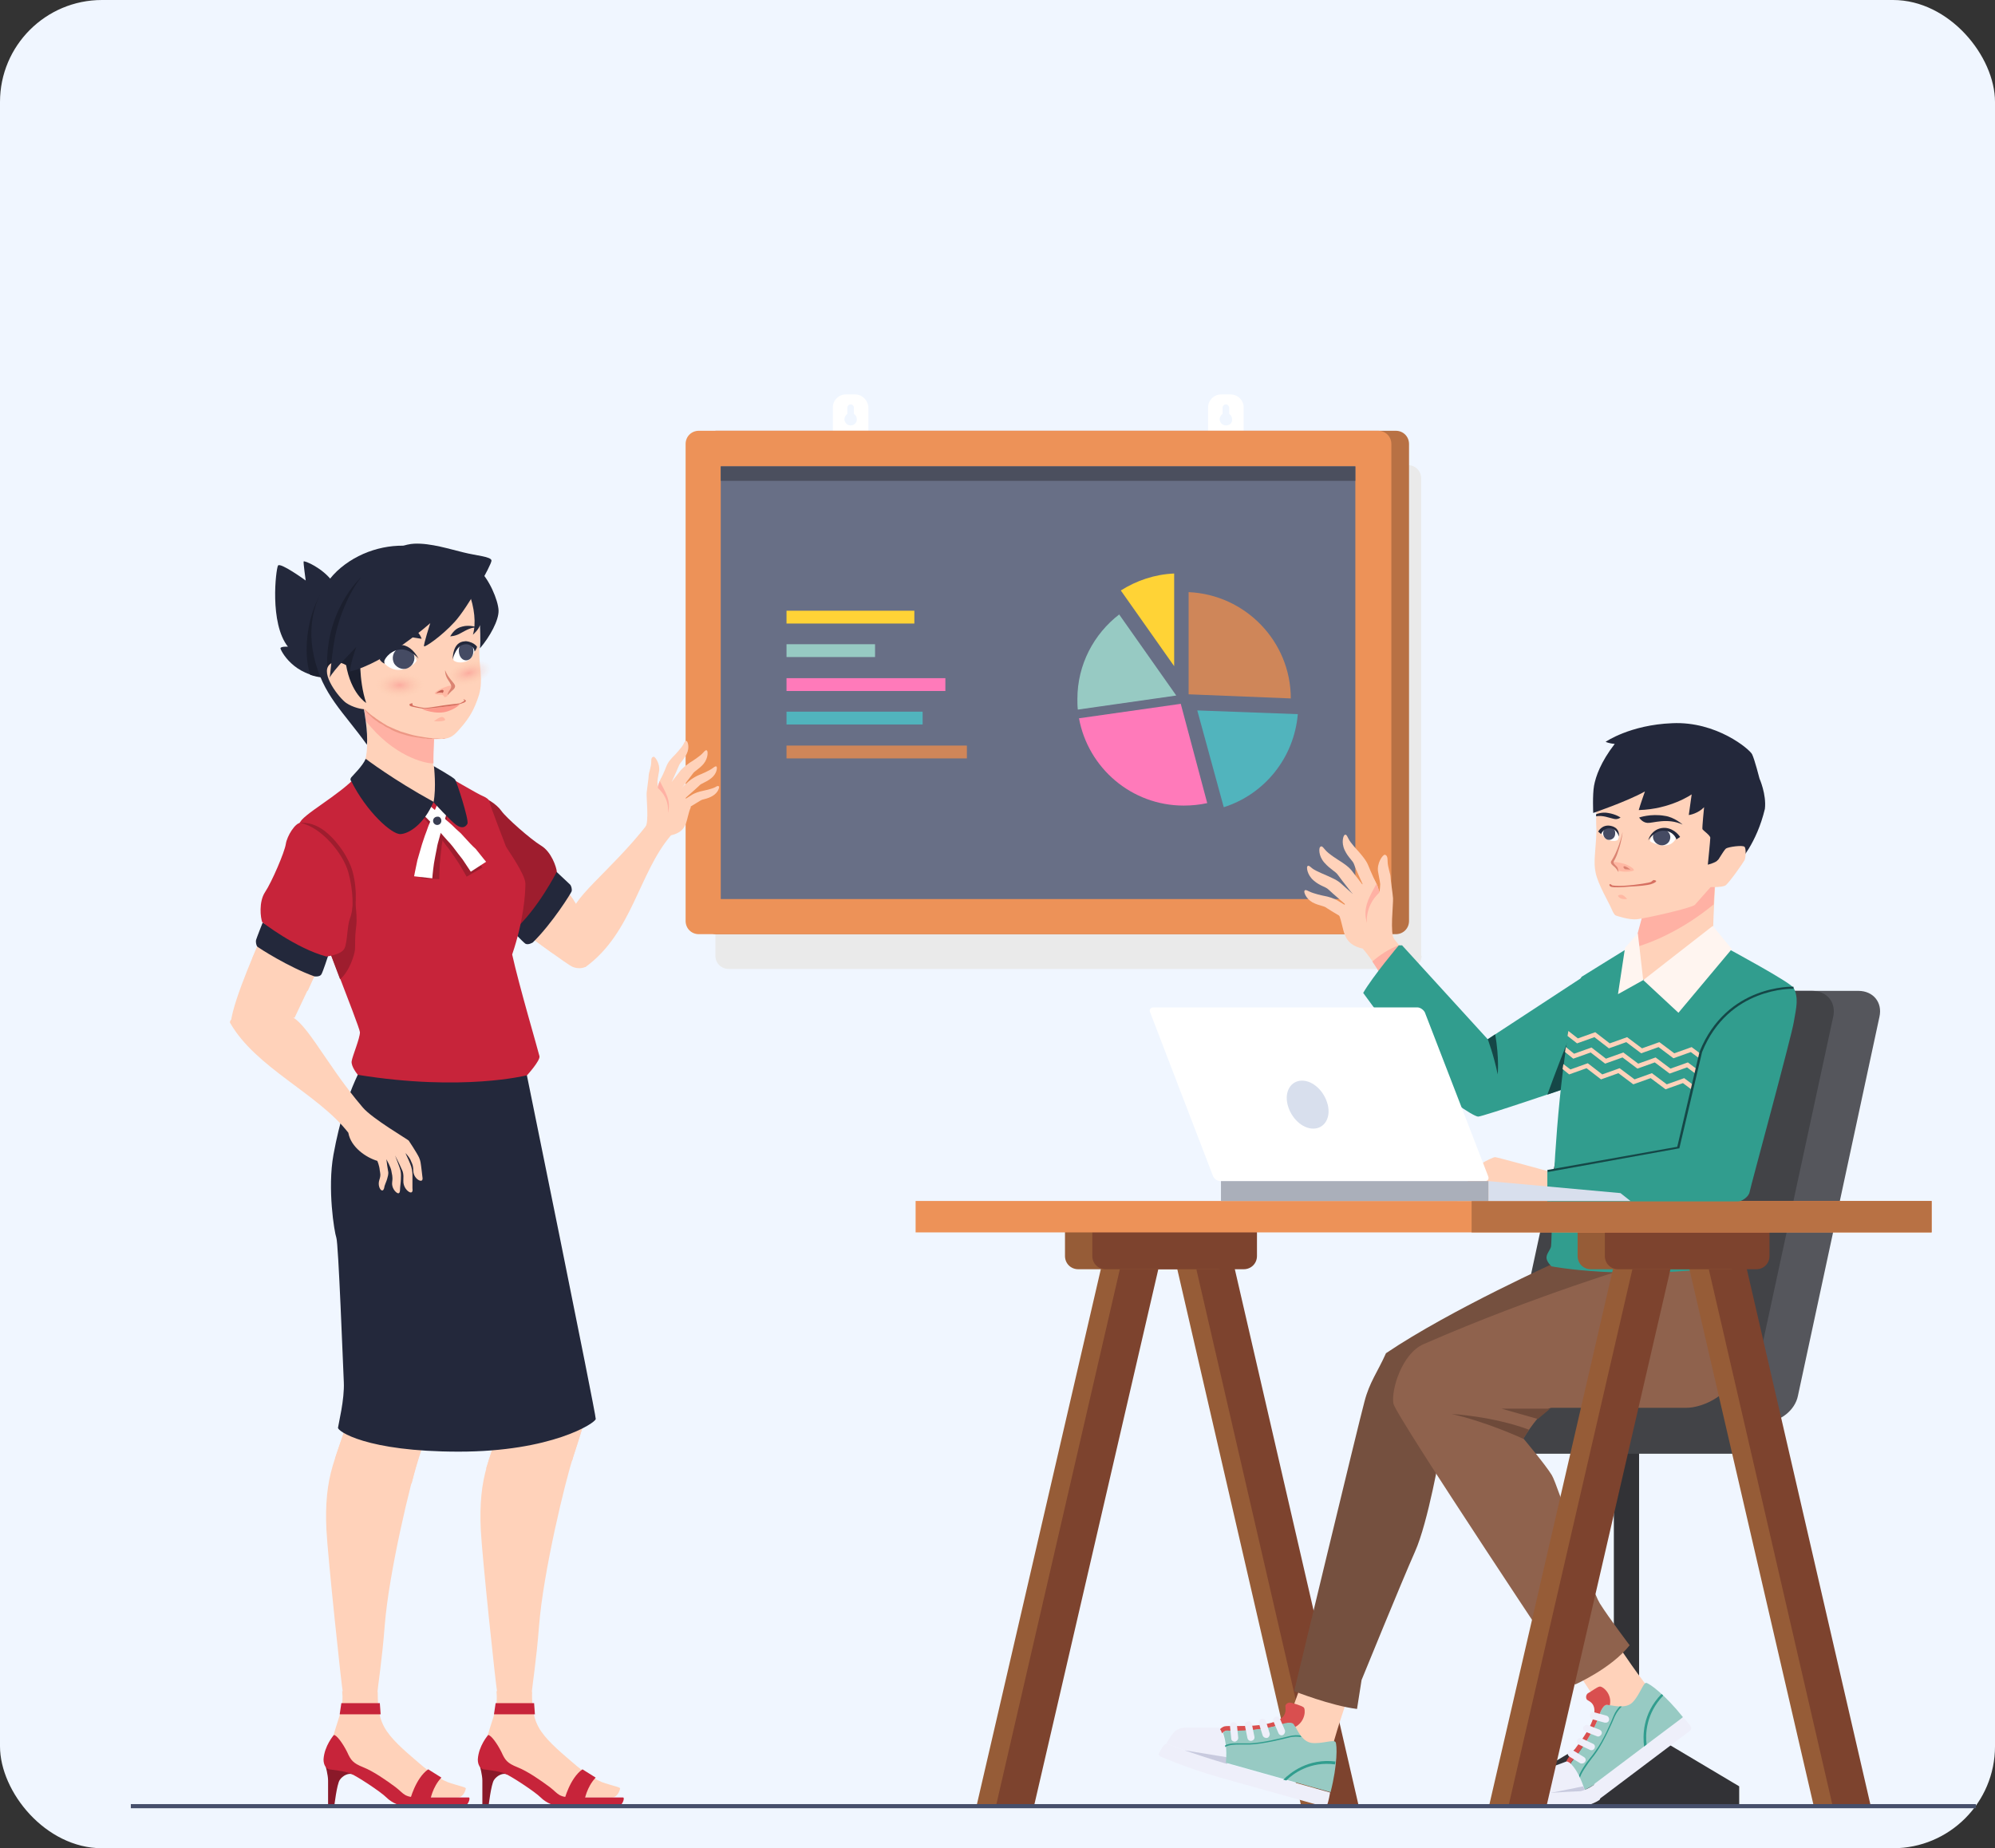 <svg width="313" height="290" viewBox="0 0 313 290" fill="none" xmlns="http://www.w3.org/2000/svg">
<rect x="0" y="0" width="313" height="290" fill="#333333" stroke="none"/>
<rect width="313" height="290" rx="16" fill="#F0F6FF"/>
<path d="M134.171 61.885H132.743C131.575 61.885 130.666 62.793 130.666 63.962V69.608C130.666 70.777 131.575 71.685 132.743 71.685H134.171C135.339 71.685 136.248 70.777 136.248 69.608V64.027C136.248 62.858 135.274 61.885 134.171 61.885ZM133.457 66.753C132.938 66.753 132.483 66.298 132.483 65.779C132.483 65.454 132.678 65.13 132.938 64.935V63.962C132.938 63.702 133.197 63.443 133.457 63.443C133.717 63.443 133.976 63.702 133.976 63.962V64.935C134.236 65.13 134.43 65.39 134.43 65.779C134.43 66.363 133.976 66.753 133.457 66.753Z" fill="white"/>
<path d="M193.044 61.885H191.616C190.448 61.885 189.539 62.793 189.539 63.962V69.608C189.539 70.777 190.448 71.685 191.616 71.685H193.044C194.212 71.685 195.121 70.777 195.121 69.608V64.027C195.186 62.858 194.212 61.885 193.044 61.885ZM192.33 66.753C191.811 66.753 191.356 66.298 191.356 65.779C191.356 65.454 191.551 65.13 191.811 64.935V63.962C191.811 63.702 192.07 63.443 192.33 63.443C192.59 63.443 192.849 63.702 192.849 63.962V64.935C193.109 65.13 193.304 65.39 193.304 65.779C193.368 66.363 192.914 66.753 192.33 66.753Z" fill="white"/>
<path d="M223.032 149.956C223.032 151.124 222.123 152.033 220.955 152.033H114.317C113.149 152.033 112.24 151.124 112.24 149.956V75.056C112.24 73.888 113.149 72.98 114.317 72.98H220.89C222.058 72.98 222.967 73.888 222.967 75.056V149.956H223.032Z" fill="#EAEAEA"/>
<path d="M221.066 144.502C221.066 145.671 220.158 146.579 218.99 146.579H112.417C111.249 146.579 110.34 145.671 110.34 144.502V69.668C110.34 68.499 111.249 67.591 112.417 67.591H218.99C220.158 67.591 221.066 68.499 221.066 69.668V144.502Z" fill="#B87144"/>
<path d="M218.293 144.502C218.293 145.671 217.384 146.579 216.216 146.579H109.643C108.475 146.579 107.566 145.671 107.566 144.502V69.668C107.566 68.499 108.475 67.591 109.643 67.591H216.216C217.384 67.591 218.293 68.499 218.293 69.668V144.502Z" fill="#ED9258"/>
<path d="M212.643 73.177H113.08V141.067H212.643V73.177Z" fill="#686F86"/>
<path d="M143.454 95.825H123.398V97.837H143.454V95.825Z" fill="#FFD336"/>
<path d="M137.288 101.082H123.398V103.094H137.288V101.082Z" fill="#97CAC3"/>
<path d="M148.322 106.409H123.398V108.421H148.322V106.409Z" fill="#FF7ABA"/>
<path d="M144.752 111.665H123.398V113.677H144.752V111.665Z" fill="#51B4BD"/>
<path d="M151.697 116.986H123.398V118.998H151.697V116.986Z" fill="#CF8659"/>
<path d="M184.218 104.526V89.987C181.168 90.117 178.312 91.091 175.846 92.648L184.218 104.526Z" fill="#FFD336"/>
<path d="M186.484 108.941L202.516 109.59C202.516 100.633 195.376 93.299 186.484 92.909V108.941Z" fill="#CF8659"/>
<path d="M187.844 111.47L191.998 126.657C198.358 124.645 203.031 118.934 203.615 112.054L187.844 111.47Z" fill="#51B4BD"/>
<path d="M184.547 109.134L175.59 96.413C171.631 99.464 169.035 104.266 169.035 109.654C169.035 110.238 169.035 110.757 169.1 111.341L184.547 109.134Z" fill="#97CAC3"/>
<path d="M185.252 110.434L169.285 112.705C170.713 120.494 177.528 126.4 185.706 126.4C187.004 126.4 188.237 126.27 189.405 126.011L185.252 110.434Z" fill="#FF7ABA"/>
<path d="M212.643 73.177H113.08V75.448H212.643V73.177Z" fill="#4B4F5E"/>
<path d="M83.277 147.096C83.277 147.096 89.054 151.38 89.833 151.705C90.612 152.029 91.52 151.964 91.91 151.64C92.299 151.315 90.741 142.423 90.741 142.423C90.741 142.423 89.573 140.346 88.664 139.697L83.277 147.096Z" fill="#FFD2BA"/>
<path d="M89.956 141.19C89.567 140.606 89.112 140.022 88.658 139.697L83.336 147.096C83.336 147.096 85.023 148.394 86.711 149.563C89.502 146.512 89.956 141.19 89.956 141.19Z" fill="#FFD2BA"/>
<path d="M103.322 123.02C103.322 123.02 104.296 120.943 104.555 120.229C104.815 119.515 105.464 118.866 105.724 118.606C105.983 118.347 106.892 117.373 107.217 116.789C107.476 116.205 107.541 116.27 107.736 116.27C107.866 116.335 108.255 117.243 107.736 118.282C107.217 119.32 106.697 119.645 106.503 120.164C106.308 120.683 104.88 123.799 104.88 123.799L103.322 123.02Z" fill="#FFD2BA"/>
<path d="M104.621 123.668C104.621 123.668 106.114 121.721 106.633 121.072C107.087 120.423 107.931 119.904 108.256 119.644C108.58 119.45 109.813 118.671 110.268 118.151C110.722 117.632 110.787 117.697 110.917 117.762C111.047 117.827 111.176 118.865 110.398 119.839C109.619 120.748 108.97 120.942 108.645 121.462C108.321 121.916 106.049 124.837 106.049 124.837L104.621 123.668Z" fill="#FFD2BA"/>
<path d="M105.74 124.641C105.74 124.641 107.493 123.148 108.012 122.629C108.596 122.11 109.375 121.72 109.699 121.59C110.024 121.461 111.257 120.941 111.776 120.552C112.296 120.162 112.296 120.227 112.425 120.292C112.555 120.422 112.49 121.396 111.582 122.11C110.673 122.823 110.024 122.888 109.699 123.278C109.31 123.667 106.714 125.939 106.714 125.939L105.74 124.641Z" fill="#FFD2BA"/>
<path d="M106.066 126.261C106.066 126.261 107.884 125.158 108.468 124.768C109.052 124.379 109.831 124.184 110.155 124.119C110.48 124.054 111.648 123.795 112.167 123.535C112.687 123.211 112.687 123.34 112.816 123.405C112.881 123.535 112.687 124.379 111.778 124.898C110.869 125.417 110.285 125.352 109.896 125.612C109.506 125.872 106.78 127.494 106.78 127.494L106.066 126.261Z" fill="#FFD2BA"/>
<path d="M87.295 136.778C87.295 136.778 89.242 138.596 89.437 138.79C89.631 138.985 89.761 139.504 89.696 139.829C89.631 140.088 86.646 144.891 83.595 147.877C83.595 147.877 82.881 148.331 82.427 148.072C81.973 147.747 80.285 145.93 80.285 145.93L87.295 136.778Z" fill="#23283B"/>
<path d="M75.223 125.222C75.937 124.833 77.949 126.196 78.663 127.234C79.377 128.273 83.271 131.713 84.894 132.686C86.516 133.66 87.295 136.061 87.36 136.775C87.36 136.775 84.375 142.682 80.61 145.992C80.61 145.992 78.339 146.771 77.495 146.057C76.651 145.343 75.677 143.071 74.704 142.227C73.73 141.319 72.043 138.593 71.524 135.542C70.939 132.557 72.173 126.78 75.223 125.222Z" fill="#9E1D2E"/>
<path d="M52.246 91.345C50.624 89.074 47.703 87.905 47.638 88.1C47.573 88.295 47.963 91.086 47.963 91.086C47.963 91.086 43.939 88.165 43.614 88.749C43.29 89.333 42.251 97.771 45.172 101.47C45.172 101.47 44.004 101.405 44.004 101.73C44.004 101.99 46.016 106.143 51.273 106.273C51.273 106.338 54.388 95.759 52.246 91.345Z" fill="#23283B"/>
<path d="M48.67 105.883C49.449 106.143 50.292 106.338 51.266 106.338C51.266 106.338 53.667 98.16 52.824 93.162L50.227 93.357C48.345 96.537 47.437 102.119 48.67 105.883Z" fill="#1B1F2E"/>
<path d="M67.445 180.397C67.445 180.397 67.51 181.631 67.77 183.513C67.9 184.422 68.029 185.525 68.224 186.693C68.419 187.861 68.614 189.095 68.938 190.263C69.068 190.847 69.198 191.496 69.392 192.08C69.522 192.664 69.717 193.248 69.847 193.833C70.041 194.417 70.171 194.936 70.366 195.455C70.561 195.974 70.691 196.429 70.885 196.883C71.08 197.337 71.21 197.727 71.34 198.051C71.469 198.376 71.599 198.7 71.729 198.96C71.924 199.479 72.053 199.739 72.053 199.739H72.118C72.118 199.739 71.989 199.479 71.794 198.96C71.729 198.7 71.534 198.376 71.469 198.051C71.34 197.727 71.21 197.273 71.08 196.883C70.95 196.429 70.82 195.974 70.626 195.455C70.431 194.936 70.301 194.417 70.171 193.833C70.041 193.248 69.912 192.664 69.717 192.08C69.587 191.496 69.457 190.847 69.328 190.263C69.068 189.03 68.873 187.861 68.678 186.693C68.484 185.525 68.354 184.486 68.289 183.578C68.094 181.76 68.029 180.527 68.029 180.527L67.445 180.397Z" fill="#35405E"/>
<path d="M72.234 195.514C72.234 195.514 70.612 196.163 68.859 196.163C68.859 196.163 70.742 196.812 72.234 195.514Z" fill="#35405E"/>
<path d="M72.243 196.491C72.243 196.491 70.945 197.01 69.582 197.01C69.582 197.01 71.075 197.53 72.243 196.491Z" fill="#35405E"/>
<path d="M68.142 113.934C68.142 113.934 67.883 119.386 67.948 120.035C68.077 120.684 74.827 125.033 74.827 125.033C74.827 125.033 77.294 132.626 69.83 132.626C62.366 132.626 56.524 131.069 52.176 126.071C52.176 126.071 56.459 122.436 57.303 119.256C58.147 116.141 56.979 110.364 56.979 110.364L68.142 113.934Z" fill="#FFD2BA"/>
<path d="M67.82 119.773C67.884 119.773 67.949 119.773 68.014 119.773C67.949 118.54 68.209 113.932 68.209 113.932L56.98 110.427C56.98 110.427 57.24 111.595 57.37 113.088C61.783 118.735 66.716 119.773 67.82 119.773Z" fill="#FFB1A4"/>
<path d="M75.228 101.467C75.033 104.258 75.877 106.53 75.163 108.996C74.384 111.527 73.475 112.76 72.567 113.864C71.528 115.097 71.009 115.681 69.971 115.876C68.932 116.071 61.922 116.525 56.795 111.008C53.225 109.061 48.682 101.013 50.694 95.431C52.706 89.914 59.132 84.722 66.596 86.474C73.995 88.227 75.812 96.469 75.228 101.467Z" fill="#FFD2BA"/>
<path d="M73.547 92.966C74.456 95.302 74.715 97.898 74.196 99.586C74.196 99.586 75.105 98.807 75.299 98.093C75.299 98.093 75.429 100.495 75.299 101.728C76.857 99.91 78.285 97.314 78.22 95.757C78.155 94.199 76.727 90.759 75.04 89.331L73.547 92.966Z" fill="#23283B"/>
<path d="M69.978 115.875C69.978 115.875 69.913 115.875 69.784 115.875C69.654 115.875 69.524 115.875 69.329 115.875C69.135 115.875 68.875 115.875 68.615 115.875C68.486 115.875 68.356 115.875 68.161 115.875C68.031 115.875 67.837 115.875 67.707 115.81C67.382 115.81 66.993 115.745 66.603 115.68C66.214 115.615 65.824 115.551 65.435 115.486C65.046 115.421 64.591 115.291 64.137 115.161C63.942 115.096 63.748 115.031 63.488 114.966C63.293 114.902 63.033 114.837 62.839 114.772C62.644 114.707 62.449 114.577 62.19 114.512C61.995 114.447 61.8 114.317 61.606 114.253C61.411 114.188 61.216 114.058 61.022 113.993C60.827 113.928 60.632 113.798 60.437 113.668C60.243 113.539 60.048 113.474 59.918 113.344C59.723 113.214 59.594 113.149 59.399 113.019C59.269 112.89 59.074 112.825 58.945 112.695C58.815 112.565 58.685 112.5 58.49 112.37C58.231 112.176 57.971 111.981 57.776 111.786C57.582 111.591 57.387 111.462 57.257 111.332C56.932 111.072 56.803 110.942 56.803 110.942C56.803 110.942 56.932 111.137 57.192 111.397C57.322 111.527 57.517 111.721 57.647 111.916C57.841 112.111 58.101 112.305 58.36 112.565C58.49 112.695 58.62 112.825 58.75 112.89C58.88 113.019 59.074 113.084 59.204 113.214C59.334 113.344 59.529 113.474 59.723 113.539C59.918 113.668 60.113 113.733 60.243 113.863C60.437 113.993 60.632 114.123 60.827 114.188C61.022 114.252 61.216 114.382 61.411 114.512C61.8 114.707 62.255 114.902 62.644 115.031C62.839 115.096 63.098 115.161 63.293 115.226C63.488 115.291 63.748 115.356 63.942 115.421C64.397 115.551 64.786 115.615 65.24 115.68C65.695 115.745 66.084 115.81 66.474 115.875C66.668 115.875 66.863 115.875 67.058 115.94C67.252 115.94 67.447 115.94 67.577 115.94C67.772 115.94 67.901 115.94 68.096 115.94C68.226 115.94 68.421 115.94 68.55 115.94C68.81 115.94 69.07 115.875 69.264 115.875C69.459 115.875 69.589 115.81 69.719 115.81C69.913 115.94 69.978 115.875 69.978 115.875Z" fill="#ED9785"/>
<path opacity="0.5" d="M70.037 106.528C70.491 108.086 72.373 108.929 74.32 108.41C76.267 107.891 77.501 106.203 77.046 104.646C76.592 103.088 74.71 102.244 72.763 102.764C70.88 103.283 69.647 104.97 70.037 106.528Z" fill="url(#paint0_radial_4074_1499)"/>
<path opacity="0.5" d="M58.869 107.567C58.934 109.319 60.686 110.618 62.763 110.618C64.905 110.553 66.593 109.125 66.528 107.437C66.463 105.685 64.71 104.387 62.633 104.387C60.556 104.452 58.804 105.88 58.869 107.567Z" fill="url(#paint1_radial_4074_1499)"/>
<path d="M71.082 107.763C71.082 107.763 70.238 108.996 70.238 109.126C70.174 109.256 69.979 109.385 69.784 109.385C69.654 109.385 69.589 108.996 69.265 108.996C68.94 108.996 68.097 108.996 68.226 108.736C68.356 108.477 69.135 108.022 69.784 107.828C70.433 107.568 71.147 107.438 71.082 107.763Z" fill="#FFB8A3"/>
<path d="M63.589 101.667C64.368 101.992 65.147 102.77 65.342 103.614C65.407 103.939 63.914 105.172 62.486 105.107C61.058 105.107 60.085 103.939 60.02 103.614C59.955 103.225 61.383 101.213 63.589 101.667Z" fill="white"/>
<path d="M61.849 104.128C62.368 104.907 63.406 105.231 64.185 104.712C64.964 104.258 65.288 103.154 64.769 102.376C64.25 101.597 63.212 101.272 62.433 101.791C61.654 102.246 61.394 103.284 61.849 104.128Z" fill="#454B63"/>
<path d="M65.675 103.351C65.675 103.351 64.247 101.663 62.625 101.923C61.002 102.182 60.223 103.61 60.288 103.805C60.288 104 60.353 104.13 60.353 104.13C60.353 104.13 59.899 104 59.574 103.48C60.418 101.923 61.586 101.274 62.755 101.209C63.858 101.144 64.896 101.923 65.675 103.351Z" fill="#23283B"/>
<path d="M74.577 101.728C74.577 101.728 74.317 103.416 73.084 103.805C71.851 104.195 71.137 103.675 71.137 103.546C71.137 103.416 71.007 102.247 71.786 101.404C72.24 100.82 73.668 100.365 74.577 101.728Z" fill="white"/>
<path d="M71.99 102.246C72.055 103.089 72.575 103.674 73.224 103.609C73.873 103.544 74.327 102.83 74.262 101.986C74.197 101.142 73.678 100.558 73.029 100.623C72.38 100.688 71.926 101.467 71.99 102.246Z" fill="#454B63"/>
<path d="M71.012 103.481C71.012 103.481 71.466 101.599 72.504 101.209C73.673 100.755 74.322 101.664 74.387 101.923C74.452 102.118 74.452 102.248 74.452 102.248C74.452 102.248 74.776 101.858 74.841 101.469C74.322 100.755 73.089 100.43 72.31 100.755C71.531 101.08 71.077 101.923 71.012 103.481Z" fill="#23283B"/>
<path d="M66.149 100.232C66.149 100.232 64.137 99.973 63.033 99.583C61.93 99.194 60.307 99.259 59.074 99.973C59.074 99.973 60.242 98.934 61.411 98.61C62.579 98.285 64.202 98.415 64.786 98.61C65.305 98.805 65.954 99.583 66.149 100.232Z" fill="#23283B"/>
<path d="M70.629 99.843C70.629 99.843 71.473 99.843 72.316 99.324C73.16 98.87 74.004 98.351 74.913 98.48C74.913 98.48 74.134 98.091 72.966 98.221C71.797 98.415 71.278 98.805 70.629 99.843Z" fill="#23283B"/>
<path d="M69.837 105.167C69.837 105.167 69.772 105.881 70.291 106.66C70.81 107.439 70.875 107.633 70.745 107.958C70.615 108.282 70.226 108.607 70.226 109.061C70.226 109.061 70.615 108.672 70.81 108.477C71.005 108.282 71.459 108.023 71.394 107.568C71.264 107.114 70.291 106.4 69.837 105.167Z" fill="#DB8472"/>
<path d="M69.456 108.735C69.456 108.735 69.716 108.41 69.521 108.28C69.327 108.15 68.872 108.41 68.418 108.735C68.418 108.799 69.197 108.54 69.456 108.735Z" fill="#C76255"/>
<path d="M72.113 110.551C72.113 110.551 71.594 111.135 70.296 111.589C68.479 112.238 66.207 111.265 66.207 111.265C66.207 111.265 66.791 111.265 67.7 111.135C68.673 111.07 72.113 110.551 72.113 110.551Z" fill="#FC998B"/>
<path d="M72.759 109.713C72.759 109.713 73.019 109.843 73.084 109.908C73.149 110.037 72.954 110.167 72.824 110.232C72.694 110.297 72.11 110.492 71.656 110.622C71.201 110.751 67.177 111.206 66.658 111.206C66.139 111.206 64.646 110.881 64.451 110.816C64.257 110.751 64.192 110.557 64.257 110.492C64.322 110.427 64.711 110.297 64.711 110.362C64.711 110.362 64.711 110.622 64.776 110.686C64.841 110.751 65.944 111.011 66.528 111.076C67.112 111.141 69.644 110.622 70.488 110.557C71.331 110.427 72.11 110.427 72.305 110.297C72.5 110.167 72.889 109.973 72.889 109.908C72.824 109.908 72.629 109.713 72.759 109.713Z" fill="#D67061"/>
<path d="M68.094 113.148C68.094 113.148 69.002 112.434 69.392 112.499C69.781 112.629 69.911 112.954 69.781 113.019C69.781 113.083 69.002 113.278 68.094 113.148Z" fill="#FFB8A3"/>
<path d="M58.281 101.472L55.49 105.171L57.113 111.402C57.113 111.402 57.762 114.842 57.567 116.854C53.867 111.662 50.622 109.066 49.259 103.03C47.896 96.993 50.038 91.931 53.478 89.075C56.918 86.219 61.526 85.116 65.55 85.83L58.281 101.472Z" fill="#23283B"/>
<path d="M56.609 90.632C56.609 90.632 50.832 95.824 51.351 105.235L55.96 104.586L56.609 90.632Z" fill="#1B1F2E"/>
<path d="M56.325 105.882C56.325 105.882 53.275 102.832 51.717 104.259C50.16 105.687 53.275 109.582 54.313 110.296C55.352 111.009 56.845 111.334 57.299 111.269C57.753 111.139 58.337 109.322 56.325 105.882Z" fill="#FFD2BA"/>
<path d="M56.541 102.378C56.541 102.378 56.217 106.597 57.45 110.296C57.45 110.296 55.048 108.868 54.27 104.195L55.438 102.443L56.541 102.378Z" fill="#1B1F2E"/>
<path d="M54.328 176.43C50.694 184.478 53.225 192.202 53.225 193.24C53.225 194.279 54.913 217.904 54.913 218.618C54.913 219.332 54.783 221.539 54.783 222.058C54.783 222.577 53.03 227.185 52.187 230.041C51.343 232.897 51.018 236.012 51.213 240.036C51.408 244.06 53.614 264.96 53.809 265.673C53.809 265.738 53.809 265.738 53.809 265.803H59.196C59.326 264.116 59.91 260.806 60.364 255.029C61.014 246.721 64.453 232.378 65.751 228.483C67.05 224.654 68.218 221.149 69.321 214.269C70.49 207.325 74.643 182.791 75.098 181.947C75.552 181.103 78.668 177.858 78.668 177.858V176.365H54.328V176.43Z" fill="#FFD2BA"/>
<path d="M64.582 232.773C65.036 230.955 65.49 229.462 65.75 228.619C66.594 226.022 67.437 223.556 68.216 220.116H54.911C54.846 220.96 54.846 221.804 54.781 222.128C54.781 222.583 53.483 226.022 52.574 228.813C55.235 230.111 60.233 232.318 64.582 232.773Z" fill="#FFD2BA"/>
<path d="M59.264 265.482C59.264 268.014 59.459 269.831 60.692 271.648C61.925 273.466 64.262 275.348 65.755 276.646C67.312 278.009 69.389 279.437 70.817 279.826C72.245 280.281 73.024 280.41 73.089 280.605C73.089 280.735 72.764 282.033 71.791 282.033C70.817 282.033 66.793 282.033 65.236 282.033C63.678 282.033 61.406 281.124 60.043 280.021C58.68 278.918 56.473 277.879 55.565 277.619C54.656 277.295 51.67 277.36 51.735 275.672C51.8 274.05 51.995 273.336 52.644 271.194C53.293 269.052 53.942 267.754 53.682 265.353L59.264 265.482Z" fill="#FFD2BA"/>
<path d="M51.084 277.1C51.084 277.1 51.473 278.528 51.473 279.371C51.473 280.215 51.473 283.395 51.473 283.395H52.447C52.447 283.395 52.836 280.02 53.291 279.306C53.745 278.592 54.783 278.073 55.433 278.463V277.164L51.084 277.1Z" fill="#8A1929"/>
<path d="M52.382 272.231C52.837 272.231 53.81 273.594 54.459 274.893C55.043 276.191 55.368 276.645 56.991 277.294C58.613 277.943 60.56 279.306 62.053 280.409C63.481 281.513 63.351 282.032 65.882 282.032C68.479 282.032 73.217 282.032 73.541 282.032C73.866 282.032 73.476 283.135 73.087 283.265C72.697 283.395 71.854 283.395 70.945 283.395C70.036 283.395 64.39 283.395 63.611 283.395C62.832 283.395 61.534 282.941 60.625 282.032C59.717 281.123 55.952 278.657 54.978 278.268C54.07 277.878 51.993 277.683 51.603 277.618C51.214 277.489 50.76 277.034 50.76 276.061C50.89 273.919 52.382 272.231 52.382 272.231Z" fill="#C7243A"/>
<path d="M67.176 277.618C65.164 279.046 64.32 282.486 64.32 282.486H67.501C67.501 282.486 67.825 280.409 69.253 278.916L67.176 277.618Z" fill="#C7243A"/>
<path d="M59.72 268.99H53.295L53.554 267.237H59.591L59.72 268.99Z" fill="#C7243A"/>
<path d="M83.467 265.482C83.467 268.014 83.662 269.831 84.895 271.648C86.129 273.466 88.465 275.348 89.958 276.646C91.516 278.009 93.593 279.437 95.02 279.826C96.448 280.281 97.227 280.41 97.292 280.605C97.292 280.735 96.968 282.033 95.994 282.033C95.02 282.033 90.996 282.033 89.439 282.033C87.881 282.033 85.609 281.124 84.246 280.021C82.883 278.918 80.677 277.879 79.768 277.619C78.859 277.295 75.874 277.36 75.939 275.672C76.003 274.05 76.198 273.336 76.847 271.194C77.496 269.052 78.145 267.754 77.886 265.353L83.467 265.482Z" fill="#FFD2BA"/>
<path d="M75.289 277.1C75.289 277.1 75.678 278.528 75.678 279.371C75.678 280.215 75.678 283.395 75.678 283.395H76.652C76.652 283.395 77.041 280.02 77.496 279.306C77.95 278.592 78.989 278.073 79.638 278.463V277.164L75.289 277.1Z" fill="#8A1929"/>
<path d="M76.588 272.232C77.042 272.232 78.015 273.595 78.664 274.893C79.249 276.192 79.573 276.646 81.196 277.295C82.818 277.944 84.765 279.307 86.258 280.41C87.686 281.514 87.556 282.033 90.088 282.033C92.684 282.033 97.422 282.033 97.746 282.033C98.071 282.033 97.681 283.136 97.292 283.266C96.903 283.396 96.059 283.396 95.15 283.396C94.241 283.396 88.595 283.396 87.816 283.396C87.037 283.396 85.739 282.942 84.83 282.033C83.922 281.124 80.157 278.658 79.184 278.269C78.275 277.879 76.198 277.684 75.809 277.619C75.419 277.49 74.965 277.035 74.965 276.062C75.095 273.92 76.588 272.232 76.588 272.232Z" fill="#C7243A"/>
<path d="M91.381 277.619C89.369 279.047 88.525 282.487 88.525 282.487H91.706C91.706 282.487 92.03 280.41 93.458 278.917L91.381 277.619Z" fill="#C7243A"/>
<path d="M83.925 268.99H77.5L77.76 267.237H83.796L83.925 268.99Z" fill="#C7243A"/>
<path d="M79.064 220.763C79.064 221.347 78.999 221.867 78.999 222.061C78.999 222.58 77.247 227.189 76.403 230.044C75.56 232.9 75.235 236.016 75.43 240.04C75.624 244.064 77.831 264.963 78.026 265.677C78.026 265.742 78.026 265.742 78.026 265.807H83.413C83.543 264.119 84.127 260.809 84.581 255.033C85.23 246.725 88.67 232.381 89.968 228.487C90.747 226.085 91.526 223.749 92.305 220.698H79.064V220.763Z" fill="#FFD2BA"/>
<path d="M78.986 222.061C78.986 222.58 77.233 227.189 76.39 230.044C76.325 230.174 76.325 230.304 76.26 230.434C79.31 230.499 84.697 230.434 89.76 229.201C89.825 228.941 89.89 228.681 89.955 228.487C90.733 226.085 91.512 223.749 92.291 220.698H79.051C79.051 221.347 78.986 221.867 78.986 222.061Z" fill="#FFD2BA"/>
<path d="M57.641 165.984C57.641 165.984 54.266 170.463 52.319 181.172C51.345 186.494 52.448 193.309 52.773 194.218C53.097 195.061 53.811 214.143 53.941 216.869C54.071 219.595 53.097 223.425 53.032 224.009C52.903 224.528 57.446 227.773 71.984 227.773C86.523 227.773 93.403 223.295 93.468 222.646C93.533 221.997 82.109 165.984 82.109 165.984H57.641Z" fill="#23283B"/>
<path d="M56.795 120.62C56.795 120.62 61.858 124.32 68.024 125.877C68.024 125.877 69.452 123.8 69.646 121.464C69.646 121.464 75.163 124.709 75.747 124.904C76.332 125.163 76.721 125.423 76.786 125.812C76.851 126.267 79.252 132.498 79.382 132.822C79.512 133.147 82.433 137.171 82.433 138.663C82.433 140.156 82.173 144.44 80.356 149.762C81.394 154.5 84.509 165.08 84.639 165.729C84.769 166.442 82.692 168.714 82.692 168.714C82.692 168.714 72.632 171.31 56.146 168.649C56.146 168.649 55.043 167.351 55.173 166.507C55.303 165.664 56.471 162.938 56.471 161.964C56.406 160.991 49.137 143.077 47.839 138.469C46.54 133.861 45.762 130.55 47.319 128.668C48.877 126.916 55.108 123.606 56.795 120.62Z" fill="#C7243A"/>
<path d="M53.356 153.652C54.784 152.483 55.628 149.822 55.693 148.979C55.758 148.07 55.628 147.356 55.888 145.344C56.147 143.267 55.434 139.697 55.434 139.697L50.111 145.149C51.15 147.81 52.318 150.861 53.356 153.652Z" fill="#9E1D2E"/>
<path d="M64.639 124.252C64.639 124.252 64.834 124.382 65.158 124.706C65.483 124.966 65.937 125.42 66.521 125.939C67.106 126.459 67.69 127.043 68.404 127.692C69.118 128.341 69.767 129.055 70.481 129.769C70.805 130.158 71.195 130.483 71.519 130.872C71.844 131.262 72.168 131.586 72.493 131.976C73.077 132.69 73.661 133.403 74.18 133.988C75.089 135.286 75.673 136.129 75.673 136.129L73.207 137.557C73.207 137.557 72.752 136.714 72.038 135.545C71.649 134.961 71.195 134.247 70.675 133.533C70.416 133.144 70.091 132.819 69.832 132.43C69.572 132.04 69.247 131.651 68.923 131.262C68.274 130.548 67.69 129.769 67.106 129.055C66.521 128.341 65.937 127.692 65.418 127.173C64.899 126.653 64.509 126.199 64.185 125.875C63.86 125.55 63.73 125.42 63.73 125.42L64.639 124.252Z" fill="#9E1D2E"/>
<path d="M70.877 125.16C70.682 125.874 70.488 126.718 70.293 127.562C70.098 128.471 69.904 129.379 69.709 130.353C69.644 130.807 69.514 131.326 69.449 131.781C69.384 132.235 69.254 132.689 69.254 133.144C69.125 134.052 69.06 134.896 68.995 135.61C68.93 137.038 68.93 137.947 68.93 137.947L66.074 137.817C66.074 137.817 66.204 136.778 66.399 135.221C66.528 134.507 66.723 133.598 66.918 132.689C67.048 132.235 67.178 131.781 67.307 131.261C67.437 130.807 67.567 130.288 67.697 129.834C68.021 128.86 68.281 127.886 68.606 127.043C68.93 126.134 69.19 125.355 69.449 124.641C69.579 123.927 71.072 124.446 70.877 125.16Z" fill="#9E1D2E"/>
<path d="M64.581 124.186C64.581 124.186 64.775 124.315 65.1 124.575C65.424 124.835 65.944 125.224 66.528 125.678C67.112 126.133 67.761 126.717 68.475 127.301C69.189 127.885 69.903 128.599 70.681 129.248C71.071 129.573 71.395 129.962 71.785 130.287C72.174 130.611 72.499 130.936 72.823 131.325C73.472 132.039 74.057 132.688 74.641 133.207C75.614 134.44 76.263 135.219 76.263 135.219L73.862 136.777C73.862 136.777 73.343 135.998 72.564 134.83C72.109 134.246 71.59 133.597 71.071 132.883C70.811 132.558 70.487 132.169 70.162 131.844C69.838 131.455 69.513 131.13 69.189 130.741C68.54 130.027 67.891 129.313 67.242 128.664C66.593 128.015 66.008 127.431 65.489 126.912C64.97 126.392 64.516 126.003 64.191 125.678C63.867 125.419 63.672 125.224 63.672 125.224L64.581 124.186Z" fill="white"/>
<path d="M70.875 125.162C70.615 125.876 70.356 126.655 70.096 127.563C69.837 128.407 69.577 129.381 69.252 130.289C69.123 130.744 68.993 131.198 68.863 131.717C68.733 132.172 68.603 132.626 68.538 133.08C68.344 133.989 68.214 134.768 68.084 135.482C67.889 136.845 67.825 137.818 67.825 137.818L64.969 137.494C64.969 137.494 65.163 136.455 65.488 134.962C65.683 134.249 65.942 133.405 66.202 132.496C66.332 132.042 66.526 131.587 66.656 131.133C66.851 130.679 66.981 130.224 67.175 129.705C67.565 128.797 67.889 127.823 68.279 126.979C68.668 126.135 68.993 125.292 69.317 124.643C69.707 123.864 71.135 124.448 70.875 125.162Z" fill="white"/>
<path d="M57.375 119.062C57.375 119.062 61.724 122.372 68.02 125.812C66.527 129.316 64.19 130.809 62.827 130.874C61.464 130.939 57.505 127.369 55.104 122.566C55.104 122.566 54.844 122.372 55.104 121.982C55.363 121.658 56.921 120.165 57.375 119.062Z" fill="#23283B"/>
<path d="M68.084 120.23C68.084 120.23 68.474 123.605 68.019 125.877C68.019 125.877 70.746 128.863 71.589 129.447C72.433 130.031 73.017 129.836 73.342 129.252C73.601 128.668 71.654 122.632 71.395 122.307C71.07 121.918 68.084 120.23 68.084 120.23Z" fill="#23283B"/>
<path d="M69.245 128.794C69.245 129.183 68.921 129.443 68.596 129.443C68.207 129.443 67.947 129.119 67.947 128.794C67.947 128.405 68.272 128.145 68.596 128.145C68.986 128.08 69.245 128.405 69.245 128.794Z" fill="#383D52"/>
<path d="M56.922 173.775C58.415 175.528 63.867 178.708 64.126 178.967C64.126 178.967 65.424 180.915 65.749 181.629C66.008 182.213 66.008 182.602 66.073 182.992C66.138 183.316 66.203 184.225 66.268 184.614C66.333 184.939 66.333 185.328 65.944 185.263C65.554 185.198 64.84 184.614 64.84 183.641C64.84 182.732 64.581 182.472 64.386 181.953C64.256 181.693 63.931 181.239 63.607 180.915C63.931 181.629 64.386 182.602 64.516 183.056C64.71 183.705 64.71 184.225 64.71 184.614C64.71 185.004 64.71 186.042 64.71 186.431C64.775 186.821 64.71 187.21 64.321 187.081C63.931 186.951 63.218 186.237 63.282 185.198C63.347 184.16 63.218 183.835 62.958 183.316C62.633 182.537 62.114 181.564 61.984 181.304C62.244 182.018 62.698 183.121 62.828 183.641C62.958 184.225 62.893 184.679 62.893 185.004C62.893 185.393 62.763 186.302 62.763 186.626C62.763 186.951 62.698 187.34 62.374 187.21C62.049 187.081 61.4 186.367 61.53 185.458C61.66 184.549 61.465 184.225 61.4 183.705C61.335 183.186 60.686 182.018 60.621 181.888C60.686 182.472 60.816 183.381 60.881 183.705C61.011 184.225 60.816 184.614 60.751 184.939C60.686 185.263 60.297 186.042 60.297 186.302C60.232 186.626 60.102 186.886 59.843 186.756C59.583 186.626 59.258 185.912 59.518 185.133C59.778 184.355 59.648 184.095 59.583 183.641C59.518 182.862 59.194 182.148 59.194 182.148C57.441 181.629 55.04 180.006 54.65 177.734C49.847 171.568 40.112 167.544 36.088 160.47C35.828 159.302 40.955 158.068 44.72 159.302C47.576 159.042 50.691 166.506 56.922 173.775Z" fill="#FFD2BA"/>
<path d="M41.094 146.835C41.094 146.835 36.551 156.83 36.227 160.4L46.222 159.686L50.116 151.443L41.094 146.835Z" fill="#FFD2BA"/>
<path d="M50.102 151.443L41.081 146.835C41.081 146.835 40.432 148.328 39.588 150.34C41.081 151.508 44.715 154.104 48.285 155.467L50.102 151.443Z" fill="#FFD2BA"/>
<path d="M41.211 144.761C41.211 144.761 40.238 147.227 40.173 147.487C40.108 147.746 40.173 148.266 40.367 148.525C40.562 148.72 45.3 151.77 49.324 153.198C49.324 153.198 50.168 153.328 50.428 152.874C50.687 152.419 51.466 150.018 51.466 150.018L41.211 144.761Z" fill="#23283B"/>
<path d="M47.115 129.121C46.336 129.121 45.038 131.133 44.843 132.431C44.648 133.729 42.636 138.402 41.598 139.96C40.559 141.518 40.884 144.049 41.144 144.698C41.144 144.698 46.401 148.787 51.204 150.085C51.204 150.085 53.605 149.826 54.06 148.787C54.514 147.814 54.449 145.347 54.903 144.114C55.423 142.881 55.747 139.7 54.903 136.715C54.189 133.859 50.555 129.251 47.115 129.121Z" fill="#C7243A"/>
<path d="M55.311 144.31L54.986 144.18C55.505 142.947 55.441 139.701 54.662 136.911C53.883 133.99 50.443 129.771 47.133 129.122C47.133 129.122 49.08 128.798 51.222 130.615C53.234 132.302 54.791 134.834 55.311 136.716C56.154 139.831 55.83 143.077 55.311 144.31Z" fill="#9E1D2E"/>
<path d="M72.697 86.672C74.709 87.191 77.11 87.321 77.11 87.97C77.11 88.619 73.41 95.304 71.334 97.576C69.257 99.847 66.66 101.6 66.531 101.405C66.401 101.211 67.504 97.771 67.504 97.771C67.504 97.771 60.559 104.001 54.913 105.364C54.913 104.261 55.886 101.535 55.886 101.535C55.886 101.535 52.187 105.235 51.732 106.338C52.252 101.795 52.317 99.069 54.329 94.525C57.314 87.84 62.312 85.439 64.973 85.309C67.569 85.179 70.749 86.218 72.697 86.672Z" fill="#23283B"/>
<path d="M103.972 121.723C102.479 123.735 102.933 127.564 101.635 129.252C95.794 136.78 89.044 141.324 89.757 143.985C89.303 147.944 90.796 152.228 91.899 151.708C99.234 146.321 100.207 136.975 105.27 131.069C108.061 130.42 107.541 128.603 108.385 126.655C107.152 124.254 105.464 122.502 103.972 121.723Z" fill="#FFD2BA"/>
<path d="M102.352 127.69H104.753C105.402 125.613 104.299 124.185 103.52 122.562C102.871 124.055 102.741 126.132 102.352 127.69Z" fill="#FFB1A4"/>
<path d="M101.26 129.77C101.844 128.991 101.39 125.162 101.454 124.383C101.519 123.669 101.779 122.046 101.779 121.657C101.779 121.268 102.168 120.294 102.168 119.645C102.168 118.996 102.233 118.801 102.558 118.736C102.817 118.736 103.596 119.905 103.402 121.008C103.207 122.111 103.142 122.501 103.142 122.631C103.142 122.76 103.207 123.474 103.207 123.604C103.272 123.799 104.44 124.513 104.765 126.395C105.024 128.342 104.44 129.9 101.26 129.77Z" fill="#FFD2BA"/>
<path d="M256.184 159.562C256.639 157.29 258.975 155.473 261.247 155.473H291.557C293.894 155.473 295.386 157.29 294.867 159.562L282.081 219.014C281.627 221.286 279.29 223.103 277.018 223.103H246.708C244.372 223.103 242.879 221.286 243.398 219.014L256.184 159.562Z" fill="#55565C"/>
<path d="M248.927 159.562C249.381 157.29 251.718 155.473 253.989 155.473H284.3C286.636 155.473 288.129 157.29 287.61 159.562L274.759 219.079C274.304 221.35 271.968 223.168 269.696 223.168H239.386C237.049 223.168 235.557 221.35 236.076 219.079L248.927 159.562Z" fill="#424347"/>
<path d="M257.16 221.024H253.201V274.051H257.16V221.024Z" fill="#323236"/>
<path d="M258.913 271.979H251.384L237.43 280.286V283.402H272.867V280.286L258.913 271.979Z" fill="#323236"/>
<path d="M277.548 221.024H232.699V228.099H277.548V221.024Z" fill="#424347"/>
<path d="M159.239 283.396H153.203L173.129 197.333H179.1L159.239 283.396Z" fill="#965C37"/>
<path d="M162.225 283.396H156.254L176.115 197.333H182.151L162.225 283.396Z" fill="#7D432E"/>
<path d="M204.15 283.396H210.121L190.26 197.333H184.289L204.15 283.396Z" fill="#965C37"/>
<path d="M207.142 283.396H213.178L193.317 197.333H187.281L207.142 283.396Z" fill="#7D432E"/>
<path d="M192.92 197.074C192.92 198.242 192.011 199.151 190.843 199.151H169.165C167.997 199.151 167.088 198.242 167.088 197.074V192.336C167.088 191.167 167.997 190.259 169.165 190.259H190.843C192.011 190.259 192.92 191.167 192.92 192.336V197.074Z" fill="#965C37"/>
<path d="M197.209 197.074C197.209 198.242 196.3 199.151 195.132 199.151H173.454C172.286 199.151 171.377 198.242 171.377 197.074V192.336C171.377 191.167 172.286 190.259 173.454 190.259H195.132C196.3 190.259 197.209 191.167 197.209 192.336V197.074Z" fill="#7D432E"/>
<path d="M211.485 266.329C211.485 266.329 209.278 272.56 208.629 275.87L201.035 272.949L204.215 264.122L211.485 266.329Z" fill="#FFD2BA"/>
<path d="M192.265 276.649C199.599 278.726 208.686 281.257 208.686 281.257C208.686 281.257 208.426 282.75 208.232 283.139C208.037 283.529 207.453 283.399 207.453 283.399C207.453 283.399 198.626 280.932 191.227 278.855C186.034 277.363 182.27 275.675 182.075 275.61C181.881 275.545 181.751 275.286 181.816 275.156C181.881 275.026 182.335 274.117 182.659 273.793C182.724 273.728 182.789 273.728 182.919 273.663C183.114 273.663 183.244 273.663 183.244 273.663C183.438 273.728 186.943 275.156 191.616 276.454C191.811 276.519 192.071 276.584 192.265 276.649Z" fill="#EEEFFA"/>
<path d="M191.81 271.977C192.134 272.886 192.394 274.378 192.264 276.65C192.069 276.585 191.875 276.52 191.615 276.455C187.007 275.157 183.437 273.729 183.242 273.665C183.242 273.665 183.048 273.6 182.918 273.665C182.918 273.665 183.762 272.237 184.216 271.782C184.605 271.328 185.384 271.068 186.033 271.068C186.618 271.068 190.966 271.068 191.226 271.068C191.291 271.068 191.42 271.133 191.485 271.328C191.615 271.458 191.68 271.652 191.81 271.977Z" fill="#EEEFFA"/>
<path d="M191.872 276.582C192.067 276.647 192.261 276.712 192.521 276.777C192.521 276.387 192.586 276.063 192.586 275.738L185.836 274.635C187.329 275.154 189.471 275.868 191.872 276.582Z" fill="#C8CADE"/>
<path d="M204.521 267.888C204.845 268.083 204.91 270.095 203.158 271.004C203.028 270.874 202.963 270.679 202.898 270.614C202.444 270.03 200.756 270.679 200.756 270.679C197.252 271.782 192.708 271.588 192.384 271.588C192.059 271.588 191.735 271.977 191.735 271.977C191.605 271.653 191.54 271.458 191.41 271.328C191.41 271.328 191.67 271.004 192.124 270.874C192.578 270.744 195.499 270.939 197.576 270.679C199.588 270.419 200.756 269.965 201.341 269.316C201.86 268.602 201.665 268.018 201.665 267.693C201.665 267.434 202.054 267.044 202.574 267.174C203.093 267.304 204.196 267.629 204.521 267.888Z" fill="#D94F4F"/>
<path d="M200.84 270.617C200.84 270.617 202.527 269.968 202.981 270.552C203.046 270.682 203.111 270.812 203.241 270.942C203.695 271.786 204.409 273.278 205.772 273.473C207.33 273.668 209.277 272.889 209.537 273.343C209.796 273.798 209.861 276.848 208.758 281.197C208.758 281.197 199.671 278.665 192.337 276.588C192.532 274.317 192.207 272.759 191.883 271.915C191.883 271.915 192.142 271.526 192.532 271.526C192.791 271.591 197.335 271.721 200.84 270.617Z" fill="#97CAC3"/>
<path d="M196.101 273.73C198.113 273.665 201.229 272.887 202.267 272.627C202.981 272.432 203.695 272.497 204.214 272.562C204.149 272.497 204.085 272.432 204.02 272.302C203.565 272.238 202.916 272.238 202.202 272.432C201.164 272.692 198.113 273.471 196.101 273.536C195.647 273.536 195.193 273.536 194.803 273.536C193.83 273.536 192.986 273.471 192.207 273.86C192.207 273.925 192.207 273.99 192.207 274.12C192.921 273.73 193.7 273.73 194.738 273.73C195.193 273.73 195.647 273.73 196.101 273.73Z" fill="#319D8E"/>
<path d="M209.522 276.389C205.238 275.869 202.447 278.141 201.344 279.244C201.474 279.309 201.668 279.309 201.798 279.374C202.901 278.271 205.563 276.324 209.457 276.843C209.457 276.648 209.522 276.518 209.522 276.389Z" fill="#319D8E"/>
<path d="M193.751 273.275C193.427 273.275 193.167 273.08 193.167 272.756L192.973 270.809C192.973 270.484 193.167 270.225 193.492 270.225C193.816 270.225 194.076 270.419 194.076 270.744L194.271 272.691C194.271 272.951 194.076 273.21 193.751 273.275Z" fill="#EEEFFA"/>
<path d="M196.354 273.143C196.029 273.208 195.77 273.013 195.705 272.689L195.315 270.742C195.25 270.417 195.445 270.157 195.77 270.093C196.094 270.028 196.354 270.222 196.419 270.547L196.808 272.494C196.873 272.818 196.678 273.078 196.354 273.143Z" fill="#EEEFFA"/>
<path d="M198.812 272.687C198.553 272.752 198.228 272.622 198.098 272.298L197.514 270.416C197.449 270.091 197.579 269.832 197.904 269.702C198.228 269.637 198.488 269.767 198.618 270.091L199.202 271.973C199.267 272.298 199.072 272.622 198.812 272.687Z" fill="#EEEFFA"/>
<path d="M201.281 272.235C201.021 272.364 200.697 272.235 200.567 271.91L199.788 270.093C199.658 269.833 199.788 269.509 200.113 269.379C200.372 269.249 200.697 269.379 200.826 269.703L201.605 271.521C201.67 271.78 201.54 272.105 201.281 272.235Z" fill="#EEEFFA"/>
<path d="M244.71 197.79C244.71 197.79 227.64 205.449 217.45 212.329C216.152 215.249 214.854 216.872 214.075 219.922C213.231 222.973 203.041 265.355 203.041 265.355C203.041 265.355 208.753 267.627 212.906 268.146L213.62 263.603C213.62 263.603 219.916 248.156 221.993 243.483C224.07 238.874 226.017 227.516 226.017 227.516L265.674 210.576V197.79H244.71Z" fill="#75503F"/>
<path d="M253.857 258.15C253.857 258.15 257.492 263.667 259.764 266.199L252.819 270.482L247.691 262.629L253.857 258.15Z" fill="#FFD2BA"/>
<path d="M250.878 269.25C250.878 269.25 251.332 267.497 252.111 267.497C252.241 267.497 252.371 267.497 252.565 267.562C253.474 267.692 255.161 268.081 256.135 267.108C257.238 266.004 257.822 263.992 258.277 264.057C258.796 264.122 261.262 265.939 264.053 269.444C264.053 269.444 255.681 277.233 248.606 280.867C246.919 279.375 247.373 277.492 246.464 277.233C246.464 277.233 246.334 276.778 246.529 276.519C246.789 276.194 249.645 272.689 250.878 269.25Z" fill="#97CAC3"/>
<path d="M265.281 270.936C265.087 270.547 264.048 269.443 264.048 269.443C264.048 269.443 256.519 275.09 250.418 279.698C250.288 279.763 250.224 279.893 250.094 279.958L250.808 282.359C251.067 282.165 251.262 282.035 251.522 281.84C257.623 277.232 264.957 271.715 264.957 271.715C264.957 271.715 265.541 271.326 265.281 270.936Z" fill="#EEEFFA"/>
<path d="M250.95 264.638C251.339 264.508 252.962 265.676 252.572 267.558C252.377 267.558 252.248 267.494 252.118 267.494C251.339 267.494 250.885 269.246 250.885 269.246C249.651 272.686 246.796 276.191 246.536 276.45C246.341 276.71 246.471 277.164 246.471 277.164C246.147 277.099 245.952 277.034 245.757 277.034C245.757 277.034 245.627 276.645 245.822 276.191C246.017 275.736 247.899 273.53 248.938 271.777C249.976 270.025 250.301 268.792 250.106 267.948C249.911 267.104 249.262 266.909 249.002 266.715C248.808 266.52 248.743 266.001 249.132 265.676C249.651 265.417 250.56 264.703 250.95 264.638Z" fill="#D94F4F"/>
<path d="M250.489 274.896C251.657 273.209 252.955 270.288 253.344 269.315C253.669 268.601 254.123 268.081 254.448 267.757C254.318 267.757 254.253 267.757 254.123 267.757C253.799 268.081 253.409 268.601 253.15 269.25C252.76 270.223 251.527 273.144 250.294 274.767C250.034 275.156 249.775 275.48 249.515 275.805C248.866 276.584 247.763 278.142 247.633 278.985C247.698 279.05 247.763 279.05 247.828 279.115C247.957 278.336 249.061 276.779 249.71 275.935C249.969 275.61 250.229 275.286 250.489 274.896Z" fill="#319D8E"/>
<path d="M260.672 265.808C257.621 268.923 257.751 272.493 257.946 274.05C258.075 273.921 258.205 273.856 258.335 273.726C258.14 272.168 258.205 268.923 260.931 266.067C260.931 266.002 260.801 265.873 260.672 265.808Z" fill="#319D8E"/>
<path d="M248.675 276.454C248.48 276.713 248.156 276.778 247.896 276.648L246.209 275.61C245.949 275.415 245.884 275.091 246.014 274.831C246.209 274.571 246.533 274.506 246.793 274.636L248.48 275.675C248.805 275.869 248.87 276.194 248.675 276.454Z" fill="#EEEFFA"/>
<path d="M250.169 274.314C250.04 274.573 249.715 274.703 249.456 274.573L247.703 273.73C247.443 273.6 247.314 273.275 247.444 273.016C247.573 272.756 247.898 272.626 248.157 272.756L249.91 273.6C250.234 273.73 250.299 274.054 250.169 274.314Z" fill="#EEEFFA"/>
<path d="M251.264 272.106C251.134 272.366 250.81 272.56 250.55 272.43L248.733 271.717C248.473 271.587 248.279 271.262 248.409 271.003C248.538 270.743 248.863 270.548 249.122 270.678L250.94 271.392C251.264 271.522 251.394 271.846 251.264 272.106Z" fill="#EEEFFA"/>
<path d="M252.445 269.899C252.38 270.223 252.056 270.353 251.731 270.288L249.849 269.769C249.524 269.704 249.395 269.38 249.46 269.055C249.524 268.731 249.849 268.601 250.109 268.666L251.991 269.185C252.315 269.25 252.51 269.574 252.445 269.899Z" fill="#EEEFFA"/>
<path d="M246.657 276.971C247.306 277.685 248.085 279.048 248.734 281.19C248.539 281.19 248.28 281.255 248.085 281.255C243.282 281.644 239.453 281.579 239.258 281.579C239.258 281.579 239.063 281.579 238.934 281.709C238.934 281.709 239.258 280.086 239.453 279.502C239.648 278.918 240.297 278.399 240.881 278.204C241.465 277.944 245.489 276.517 245.749 276.387C245.813 276.387 245.943 276.387 246.138 276.517C246.268 276.581 246.462 276.711 246.657 276.971Z" fill="#EEEFFA"/>
<path d="M248.41 280.284L241.984 281.582C243.023 281.582 244.386 281.517 245.944 281.452C246.657 281.388 247.371 281.388 248.085 281.323C248.28 281.323 248.54 281.258 248.734 281.258C248.605 280.868 248.54 280.609 248.41 280.284Z" fill="#C8CADE"/>
<path d="M238.992 281.581V283.463C238.992 283.463 246.716 283.463 247.884 283.463C249.052 283.463 250.48 282.749 250.935 282.425C251.389 282.1 250.545 279.764 250.545 279.764C250.545 279.764 248.728 281.062 247.754 281.062C246.781 281.062 238.992 281.581 238.992 281.581Z" fill="#EEEFFA"/>
<path d="M257.106 198.438C257.106 198.438 241.074 203.176 223.356 210.9C219.916 212.393 218.228 218.169 218.618 220.246C219.072 222.323 247.11 264.316 247.11 264.316C247.11 264.316 252.822 261.785 255.678 258.15C255.678 258.15 252.433 253.867 251.005 251.595C249.577 249.323 244.449 233.097 243.476 231.475C242.502 229.852 238.997 225.698 238.997 225.698C238.997 225.698 241.918 220.895 243.476 220.895C245.034 220.895 261.909 220.895 264.57 220.895C267.231 220.895 272.034 218.753 272.553 214.47C273.072 210.186 272.748 203.371 271.579 198.309H257.106V198.438Z" fill="#8F624D"/>
<path d="M216.165 139.178C216.165 139.178 214.997 136.647 214.672 135.803C214.348 134.96 213.569 134.116 213.309 133.791C213.05 133.467 211.881 132.298 211.557 131.584C211.232 130.871 211.102 130.935 210.973 131C210.778 131.065 210.388 132.169 210.973 133.402C211.557 134.635 212.271 135.024 212.465 135.673C212.66 136.323 214.413 140.087 214.413 140.087L216.165 139.178Z" fill="#FFD2BA"/>
<path d="M214.658 139.958C214.658 139.958 212.841 137.622 212.257 136.843C211.672 135.999 210.699 135.415 210.309 135.155C209.92 134.896 208.427 133.987 207.908 133.338C207.389 132.689 207.324 132.754 207.129 132.884C206.934 133.013 206.805 134.246 207.778 135.35C208.752 136.453 209.531 136.713 209.92 137.297C210.309 137.881 213.1 141.386 213.1 141.386L214.658 139.958Z" fill="#FFD2BA"/>
<path d="M213.29 141.191C213.29 141.191 211.213 139.374 210.499 138.725C209.85 138.076 208.811 137.687 208.422 137.492C208.032 137.297 206.475 136.713 205.891 136.259C205.306 135.74 205.242 135.804 205.112 135.934C204.982 136.064 205.047 137.232 206.085 138.141C207.124 139.05 207.967 139.115 208.422 139.569C208.876 140.023 212.056 142.749 212.056 142.749L213.29 141.191Z" fill="#FFD2BA"/>
<path d="M212.908 143.136C212.908 143.136 210.766 141.838 209.988 141.383C209.274 140.929 208.3 140.669 207.911 140.604C207.521 140.539 206.093 140.215 205.444 139.89C204.795 139.566 204.795 139.631 204.665 139.761C204.536 139.89 204.795 140.929 205.899 141.578C207.002 142.162 207.716 142.097 208.17 142.487C208.625 142.811 211.935 144.758 211.935 144.758L212.908 143.136Z" fill="#FFD2BA"/>
<path d="M215.369 137.622C217.186 140.088 216.667 144.697 218.225 146.709C225.299 155.86 233.477 161.377 232.634 164.557C233.153 169.36 231.4 174.553 230.037 173.904C221.145 167.348 219.977 156.055 213.811 148.851C210.436 148.072 211.02 145.865 210.047 143.463C211.54 140.673 213.552 138.596 215.369 137.622Z" fill="#FFD2BA"/>
<path d="M219.85 159.431L226.73 156.185C224.523 153.979 221.992 151.383 219.525 148.332C217.968 148.786 216.28 150.02 215.307 150.863C217.059 153.395 218.487 156.38 219.85 159.431Z" fill="#FFB1A4"/>
<path d="M217.389 144.823H214.469C213.69 142.357 214.988 140.539 215.961 138.657C216.805 140.475 216.87 142.941 217.389 144.823Z" fill="#FFB1A4"/>
<path d="M218.75 147.42C218.036 146.511 218.62 141.838 218.555 140.929C218.49 140.021 218.166 138.073 218.166 137.619C218.166 137.165 217.712 135.996 217.712 135.218C217.712 134.439 217.582 134.179 217.257 134.114C216.933 134.114 215.959 135.477 216.219 136.84C216.478 138.203 216.543 138.593 216.543 138.787C216.543 138.917 216.478 139.761 216.414 140.021C216.349 140.215 214.986 141.124 214.531 143.396C214.142 145.602 214.856 147.549 218.75 147.42Z" fill="#FFD2BA"/>
<path d="M219.457 148.331C219.457 148.331 215.368 153.199 213.875 155.795C213.875 155.795 221.599 166.374 223.87 169.1C226.142 171.826 231.14 175.201 231.918 175.201C232.632 175.201 246.717 170.398 246.717 170.398L248.08 153.458L233.411 163.064L219.976 148.331H219.457Z" fill="#319D8E"/>
<path d="M247.569 159.883C245.816 163.388 243.739 169.099 242.766 171.76C245.037 170.981 246.725 170.397 246.725 170.397L247.569 159.883Z" fill="#154747"/>
<path d="M233.42 163.065C233.42 163.065 234.393 165.661 234.978 168.582C234.978 168.582 235.237 166.051 234.588 162.286L233.42 163.065Z" fill="#154747"/>
<path d="M258.013 142.752L256.391 148.788L252.821 150.995C252.821 150.995 252.626 156.187 259.376 156.641C266.126 157.096 272.292 150.8 272.292 150.8C272.292 150.8 268.787 148.139 268.787 145.932C268.787 143.725 269.177 137.56 269.177 137.56L258.013 142.752Z" fill="#FFD2BA"/>
<path d="M269.112 137.56L257.949 142.687L256.326 148.723C262.297 146.971 266.906 143.531 268.853 141.908C268.983 139.701 269.112 137.56 269.112 137.56Z" fill="#FFB1A4"/>
<path d="M250.478 130.35C250.348 133.725 249.959 135.153 250.348 136.97C250.738 138.788 252.36 141.514 252.75 142.422C253.139 143.331 253.334 143.591 253.529 143.656C253.723 143.721 255.606 144.37 256.839 144.24C258.072 144.11 265.406 142.487 265.925 141.968C266.38 141.449 269.82 137.555 269.82 137.555C269.82 137.555 274.233 133.141 274.882 127.819C275.985 119.317 269.82 115.228 262.55 115.228C254.892 115.292 249.829 120.55 250.478 130.35Z" fill="#FFD2BA"/>
<path d="M260.356 130.222C259.318 130.612 258.928 131.65 258.863 131.91C258.863 132.169 260.551 132.818 261.524 132.624C262.498 132.494 263.017 131.585 263.017 131.261C262.758 130.741 262.044 130.028 260.356 130.222Z" fill="white"/>
<path d="M261.982 131.777C261.787 132.426 261.008 132.816 260.295 132.556C259.581 132.296 259.191 131.582 259.386 130.933C259.581 130.284 260.359 129.895 261.073 130.155C261.852 130.349 262.242 131.128 261.982 131.777Z" fill="#454B63"/>
<path d="M258.6 131.842C258.6 131.842 259.573 130.219 261.131 130.349C262.689 130.479 263.013 131.712 263.013 131.712L263.597 131.323C263.597 131.323 262.818 130.025 261.261 129.895C259.573 129.83 258.729 131.193 258.6 131.842Z" fill="#23283B"/>
<path d="M257.17 128.274C257.17 128.274 257.624 129.053 258.468 129.117C259.312 129.182 261.583 128.274 263.985 129.377C263.985 129.377 262.687 128.209 261.194 128.014C258.987 127.625 257.17 128.274 257.17 128.274Z" fill="#23283B"/>
<path d="M251.26 130.478C251.26 130.478 251.196 130.933 251.715 131.387C252.364 132.036 253.662 132.101 253.857 131.711C254.051 131.322 254.051 130.738 253.792 130.413C253.532 130.089 252.039 129.245 251.26 130.478Z" fill="white"/>
<path d="M253.406 130.81C253.406 131.394 252.951 131.784 252.432 131.784C251.913 131.784 251.523 131.264 251.523 130.745C251.523 130.161 251.978 129.771 252.497 129.771C253.081 129.771 253.471 130.226 253.406 130.81Z" fill="#454B63"/>
<path d="M253.987 131.264C253.987 131.264 253.663 129.966 252.559 129.966C251.586 129.901 251.197 130.875 251.197 130.875L250.742 130.485C250.742 130.485 251.326 129.317 252.689 129.577C253.922 129.836 254.052 130.68 253.987 131.264Z" fill="#23283B"/>
<path d="M254.247 128.274C254.247 128.274 253.793 128.664 253.144 128.469C252.495 128.339 251.456 127.885 250.418 128.08V127.755C250.418 127.755 251.327 127.366 252.3 127.56C253.533 127.755 254.247 128.274 254.247 128.274Z" fill="#23283B"/>
<path d="M253.984 136.644C253.984 136.644 253.854 136.32 253.659 136.125C253.465 135.93 253.01 135.411 253.14 135.281C253.27 135.151 254.633 135.411 255.347 135.736C256.061 136.06 256.45 136.449 256.32 136.579C256.191 136.709 254.957 136.904 253.984 136.644Z" fill="#FFB8A3"/>
<path d="M254.579 130.547C254.579 130.547 254.449 131.91 253.93 133.403C253.476 134.895 253.216 134.96 253.151 135.285C253.151 135.609 253.67 135.869 253.8 136.194C253.93 136.518 253.93 136.843 253.93 136.843C253.93 136.843 253.605 136.258 253.281 135.999C252.956 135.739 252.632 135.48 252.762 135.155C252.956 134.831 253.865 133.597 254.579 130.547Z" fill="#DB8472"/>
<path d="M254.958 136.387C254.958 136.387 254.569 136.127 254.764 135.932C255.023 135.802 255.802 136.451 255.802 136.451L254.958 136.387Z" fill="#DB8472"/>
<path d="M252.626 138.725C252.626 138.725 252.496 138.725 252.496 138.855C252.496 138.985 252.691 139.18 252.95 139.18C253.145 139.244 254.313 139.244 255.676 139.115C257.039 139.05 258.467 138.92 259.051 138.725C259.636 138.531 259.895 138.336 259.83 138.206C259.765 138.141 259.506 138.076 259.441 138.076C259.376 138.076 259.116 138.336 258.987 138.401C258.857 138.466 256.974 138.855 254.703 138.985C253.535 139.05 252.95 138.92 252.95 138.92C252.886 138.92 252.756 138.725 252.626 138.725Z" fill="#D67061"/>
<path d="M255.289 141.058C255.289 141.058 254.835 140.473 254.446 140.409C254.056 140.344 253.797 140.538 253.862 140.603C253.926 140.668 254.121 141.187 255.289 141.058Z" fill="#FFB8A3"/>
<path d="M267.358 126.652C267.358 126.652 267.034 129.897 267.099 130.091C267.164 130.286 268.332 131.065 268.332 131.454C268.332 131.844 267.943 135.673 267.943 135.673C267.943 135.673 269.241 135.349 269.5 134.959C269.76 134.57 272.875 135.219 272.875 135.219C272.875 135.219 275.601 132.363 276.899 126.911C277.159 124.64 276.056 122.173 276.056 122.173C276.056 122.173 275.277 119.123 274.887 118.344C274.498 117.565 269.306 113.151 262.361 113.476C255.741 113.736 251.911 116.397 251.911 116.397C251.911 116.397 252.43 116.656 253.339 116.721C251.132 119.577 250.354 121.849 250.094 123.277C249.834 124.704 249.964 127.56 249.964 127.56C249.964 127.56 255.286 125.743 258.077 124.185C258.077 124.185 257.363 126.197 257.104 127.106C262.101 126.976 265.411 124.64 265.411 124.64L264.957 127.885C265.087 127.885 266.45 127.625 267.358 126.652Z" fill="#23283B"/>
<path d="M268.971 135.931C268.971 135.931 270.399 133.464 270.789 133.14C271.178 132.88 273.45 132.556 273.709 132.88C273.969 133.14 273.904 134.568 273.709 134.957C273.515 135.347 271.243 138.592 270.724 138.916C270.205 139.306 267.738 139.176 267.738 139.176L268.971 135.931Z" fill="#FFD2BA"/>
<path d="M255.484 148.719C255.484 148.719 248.539 153.002 248.15 153.262C247.76 153.522 245.943 160.207 244.71 172.474C243.477 184.741 243.477 194.995 243.347 195.58C243.217 196.164 242.633 196.683 242.633 197.332C242.633 197.981 243.412 198.695 243.412 198.695C243.412 198.695 254.9 200.967 271.385 198.695C271.385 198.695 272.813 196.553 272.813 195.774C272.813 194.995 271.45 192.659 271.45 191.361C271.45 189.998 277.292 172.279 279.109 166.178C280.926 160.077 281.705 155.664 281.316 154.95C280.991 154.171 270.866 148.719 270.866 148.719L260.546 153.587L257.755 153.716L255.484 148.719Z" fill="#319D8E"/>
<path d="M277.275 170.008L274.939 168.256L272.213 169.23L269.876 167.477L267.15 168.451L264.814 166.698L262.088 167.672L259.751 165.919L257.025 166.893L254.689 165.141L251.963 166.114L249.691 164.362L246.965 165.335L245.667 164.297C245.602 164.556 245.602 164.816 245.537 165.076L246.835 166.114L249.561 165.141L251.833 166.893L254.559 165.919L256.895 167.672L259.621 166.698L261.958 168.451L264.684 167.477L267.02 169.23L269.746 168.256L272.083 170.008L274.809 169.035L277.145 170.787L277.795 170.593C277.859 170.333 277.989 170.008 278.054 169.749L277.275 170.008Z" fill="#FFD2BA"/>
<path d="M276.696 172.477L274.359 170.724L271.633 171.698L269.297 169.945L266.571 170.919L264.234 169.167L261.508 170.14L259.172 168.388L256.446 169.361L254.109 167.609L251.383 168.582L249.112 166.83L246.386 167.804L245.282 166.96C245.217 167.22 245.217 167.479 245.152 167.739L246.191 168.582L248.917 167.609L251.188 169.361L253.914 168.388L256.251 170.14L258.977 169.167L261.313 170.919L264.039 169.945L266.376 171.698L269.102 170.724L271.439 172.477L274.165 171.503L276.501 173.256L276.955 173.126C277.02 172.866 277.15 172.542 277.215 172.282L276.696 172.477Z" fill="#FFD2BA"/>
<path d="M277.868 167.606L275.532 165.854L272.806 166.827L270.469 165.075L267.743 166.048L265.407 164.296L262.681 165.269L260.344 163.517L257.618 164.491L255.282 162.738L252.556 163.712L250.284 161.959L247.558 162.933L246.065 161.765C246 162.024 246 162.284 245.936 162.543L247.428 163.712L250.154 162.738L252.426 164.491L255.152 163.517L257.489 165.269L260.214 164.296L262.551 166.048L265.277 165.075L267.614 166.827L270.34 165.854L272.676 167.606L275.402 166.632L277.739 168.385L278.517 168.125C278.582 167.801 278.712 167.541 278.777 167.282L277.868 167.606Z" fill="#FFD2BA"/>
<path d="M256.965 146.45L254.953 148.722L253.85 155.991L257.809 153.784L256.965 146.45Z" fill="#FFF5F0"/>
<path d="M257.816 153.783L268.72 145.28L271.706 148.915L263.333 158.91L257.816 153.783Z" fill="#FFF5F0"/>
<path d="M239.649 283.401H233.613L253.474 197.338H259.51L239.649 283.401Z" fill="#965C37"/>
<path d="M242.637 283.401H236.666L256.527 197.338H262.498L242.637 283.401Z" fill="#7D432E"/>
<path d="M284.568 283.401H290.539L270.679 197.338H264.643L284.568 283.401Z" fill="#965C37"/>
<path d="M287.54 283.401H293.512L273.651 197.338H267.68L287.54 283.401Z" fill="#7D432E"/>
<path d="M273.346 197.075C273.346 198.243 272.437 199.152 271.269 199.152H249.591C248.422 199.152 247.514 198.243 247.514 197.075V192.337C247.514 191.168 248.422 190.26 249.591 190.26H271.269C272.437 190.26 273.346 191.168 273.346 192.337V197.075Z" fill="#965C37"/>
<path d="M277.621 197.075C277.621 198.243 276.712 199.152 275.544 199.152H253.866C252.698 199.152 251.789 198.243 251.789 197.075V192.337C251.789 191.168 252.698 190.26 253.866 190.26H275.544C276.712 190.26 277.621 191.168 277.621 192.337V197.075Z" fill="#7D432E"/>
<path d="M303.057 188.439H143.652V193.372H303.057V188.439Z" fill="#ED9258"/>
<path d="M303.06 188.439H230.887V193.372H303.06V188.439Z" fill="#B87144"/>
<path d="M243.344 183.895C243.344 183.895 234.842 181.559 234.582 181.559C234.322 181.559 233.089 182.143 232.505 182.532C231.921 182.986 228.806 186.946 228.676 188.438H243.409V183.895H243.344Z" fill="#FFD2BA"/>
<path d="M281.384 154.954C281.384 154.954 271.129 154.5 266.845 165.014L263.275 180.072L242.766 183.772V188.51C242.766 188.51 272.037 188.51 272.686 188.51C273.271 188.51 274.374 187.796 274.504 187.017C274.634 186.238 281.124 162.483 281.449 160.276C281.838 158.005 282.227 156.577 281.384 154.954Z" fill="#319D8E"/>
<path d="M242.832 183.898L242.768 183.574L263.148 179.939L266.652 165.011C270.936 154.432 281.256 154.821 281.386 154.821V155.146C281.256 155.146 271.196 154.821 267.042 165.076L263.472 180.199H263.342L242.832 183.898Z" fill="#154747"/>
<path d="M233.479 184.549C233.674 185.004 233.414 185.328 232.895 185.328H191.486C191.032 185.328 190.512 185.004 190.318 184.549L180.452 158.847C180.257 158.393 180.517 158.068 180.971 158.068H222.38C222.835 158.068 223.354 158.458 223.549 158.847L233.479 184.549Z" fill="white"/>
<path d="M208.309 173.323C208.828 175.4 207.789 177.087 206.037 177.087C204.285 177.087 202.532 175.4 202.013 173.323C201.494 171.246 202.532 169.559 204.285 169.559C206.037 169.559 207.789 171.246 208.309 173.323Z" fill="#D8DFED"/>
<path d="M233.554 185.325H191.561V188.441H233.554V185.325Z" fill="#AAAFBA"/>
<path d="M255.801 188.441H233.539V185.325L254.244 187.207L255.801 188.441Z" fill="#D8DFED"/>
<path d="M238.988 225.76C238.988 225.76 233.277 223.099 227.76 221.866C227.76 221.866 234.12 222.191 239.897 224.333L238.988 225.76Z" fill="#6E4A3A"/>
<path d="M243.217 221.024H235.559L241.27 222.647L243.217 221.024Z" fill="#6E4A3A"/>
<path d="M20.527 283.4H310" stroke="#464F6B" stroke-width="0.649" stroke-miterlimit="10"/>
<defs>
<radialGradient id="paint0_radial_4074_1499" cx="0" cy="0" r="1" gradientUnits="userSpaceOnUse" gradientTransform="translate(73.541 105.604) rotate(164.787) scale(3.622 1.842)">
<stop stop-color="#F88585"/>
<stop offset="1" stop-color="#F8CBA9" stop-opacity="0"/>
</radialGradient>
<radialGradient id="paint1_radial_4074_1499" cx="0" cy="0" r="1" gradientUnits="userSpaceOnUse" gradientTransform="translate(62.721 107.504) rotate(178.831) scale(3.858 1.961)">
<stop stop-color="#F88585"/>
<stop offset="1" stop-color="#F8CBA9" stop-opacity="0"/>
</radialGradient>
</defs>
</svg>
